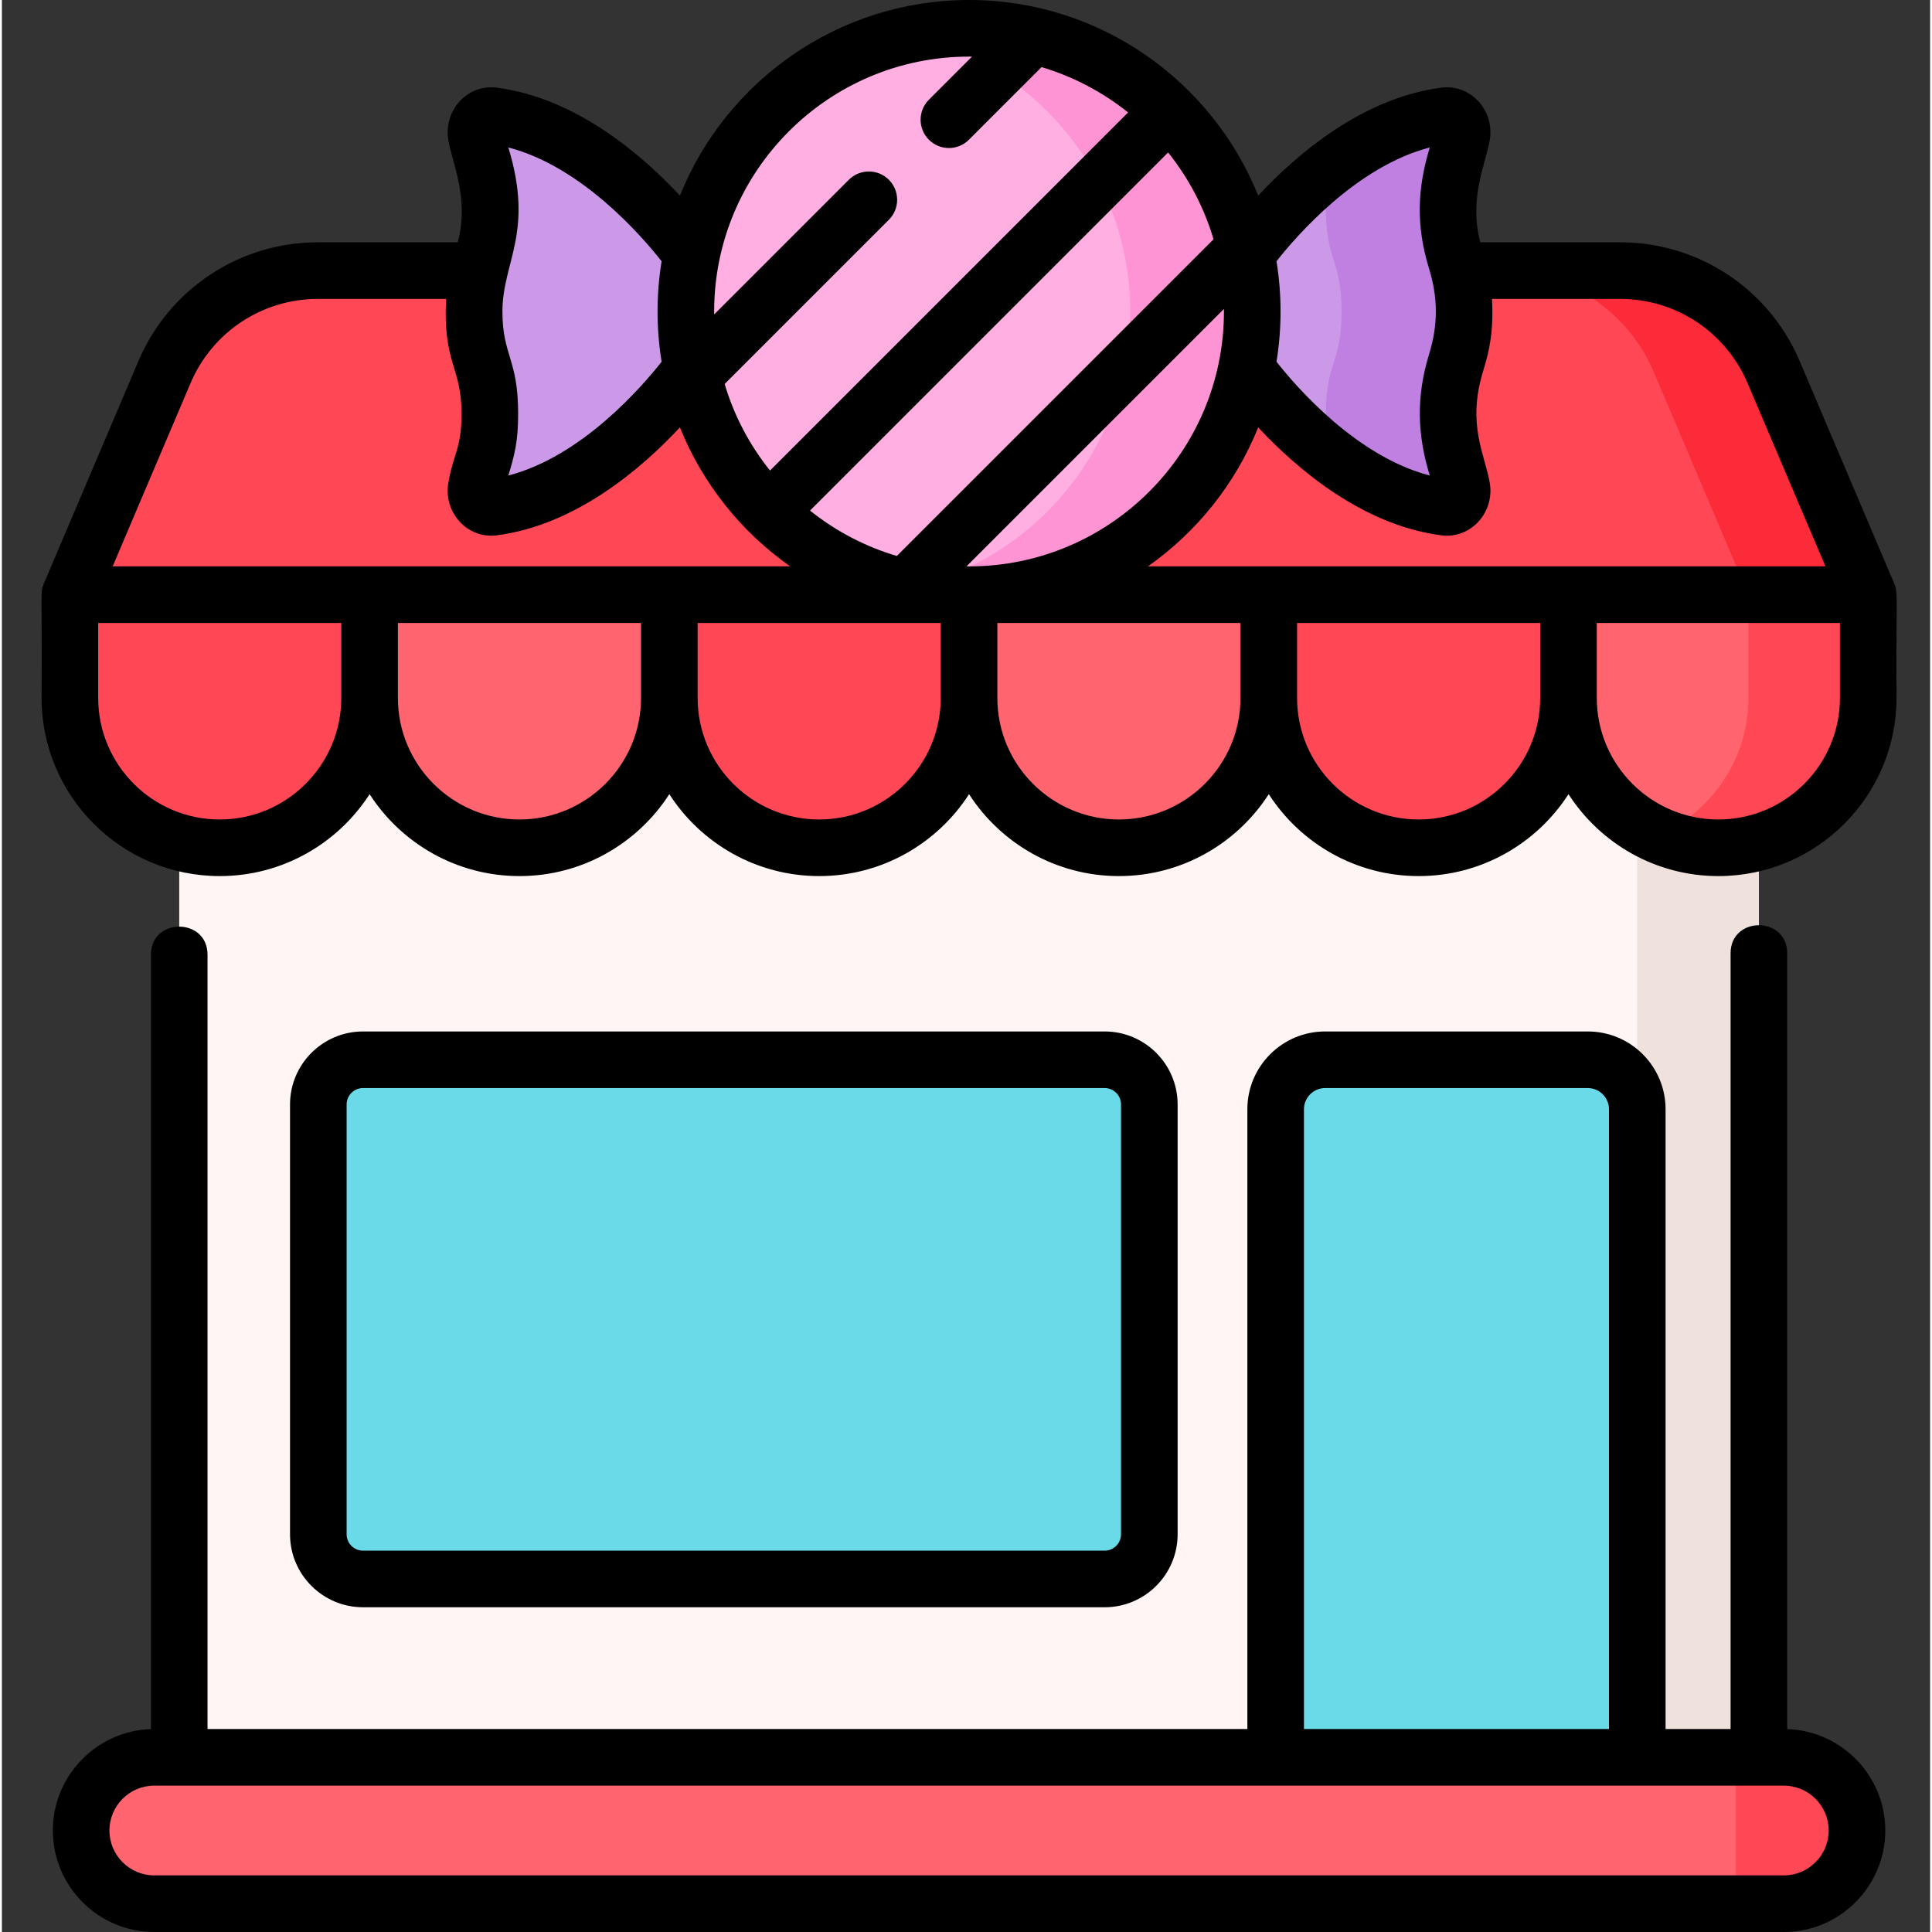 <svg height="512pt" viewBox="-10 0 511 512" width="512pt" xmlns="http://www.w3.org/2000/svg"><rect x="-10" y="0" width="511" height="512" fill="#333333" stroke="none"/><path d="m36.996 141.984h418.629v335.176h-418.629zm0 0" fill="#fff5f5"/><path d="m423.359 141.984h32.262v335.176h-32.262zm0 0" fill="#efe2dd"/><path d="m47.734 224.672c-21.934 0-39.715-17.781-39.715-39.715v-27.359h79.43v27.359c0 21.934-17.777 39.715-39.715 39.715zm0 0" fill="#ff4755"/><path d="m127.168 224.672c-21.938 0-39.719-17.781-39.719-39.715v-27.359h79.43v27.359c0 21.934-17.781 39.715-39.711 39.715zm0 0" fill="#ff646f"/><path d="m206.594 224.672c-21.934 0-39.715-17.781-39.715-39.715v-27.359h79.43v27.359c0 21.934-17.781 39.715-39.715 39.715zm0 0" fill="#ff4755"/><path d="m286.023 224.672c-21.934 0-39.715-17.781-39.715-39.715v-27.359h79.43v27.359c0 21.934-17.781 39.715-39.715 39.715zm0 0" fill="#ff646f"/><path d="m365.453 224.672c-21.934 0-39.715-17.781-39.715-39.715v-27.359h79.43v27.359c0 21.934-17.781 39.715-39.715 39.715zm0 0" fill="#ff4755"/><path d="m444.883 224.672c-21.934 0-39.715-17.781-39.715-39.715v-27.359h79.43v27.359c0 21.934-17.781 39.715-39.715 39.715zm0 0" fill="#ff646f"/><path d="m418.871 71.711h-345.121c-17.719 0-33.723 10.586-40.656 26.895l-25.07 58.992h476.574l-25.074-58.992c-6.93-16.309-22.934-26.895-40.652-26.895zm0 0" fill="#ff4755"/><path d="m452.848 157.598v27.355c0 16.289-9.809 30.281-23.84 36.406 4.863 2.125 10.23 3.309 15.875 3.309 21.934 0 39.715-17.781 39.715-39.715v-27.355zm0 0" fill="#ff4755"/><path d="m459.523 98.605c-6.93-16.309-22.934-26.895-40.652-26.895h-31.746c17.719 0 33.719 10.586 40.648 26.895l25.074 58.992h31.75zm0 0" fill="#fc2b3a"/><path d="m282.238 418.445h-196.535c-6.543 0-11.844-5.305-11.844-11.844v-113.914c0-6.539 5.301-11.84 11.844-11.84h196.535c6.539 0 11.84 5.301 11.84 11.84v113.914c.004 6.539-5.301 11.844-11.84 11.844zm0 0" fill="#6bdae8"/><path d="m423.395 492.895h-95.832v-198.938c0-7.238 5.867-13.109 13.109-13.109h69.613c7.238 0 13.109 5.867 13.109 13.109zm0 0" fill="#6bdae8"/><path d="m373.305 109.652c0-13.555 4.168-13.555 4.168-27.105 0-13.555-4.168-13.555-4.168-27.105 0-10.445 2.473-12.844 3.609-19.598.488-2.906-1.758-5.523-4.473-5.176-29.688 3.82-52.543 36.57-52.543 36.57l-.086.094v30.434l.086.094s22.855 32.75 52.543 36.57c2.715.348 4.961-2.27 4.473-5.172-1.137-6.762-3.609-9.16-3.609-19.605zm0 0" fill="#cc98e8"/><path d="m373.305 109.652c0-13.555 4.168-13.555 4.168-27.105 0-13.555-4.168-13.555-4.168-27.105 0-10.445 2.473-12.844 3.609-19.598.488-2.906-1.758-5.527-4.473-5.176-11.375 1.465-21.742 7.18-30.211 13.668-.75 2.734-1.359 5.934-1.359 11.105 0 13.551 4.168 13.551 4.168 27.105 0 13.551-4.168 13.551-4.168 27.105 0 5.176.609 8.375 1.359 11.109 8.469 6.488 18.836 12.203 30.211 13.668 2.715.348 4.961-2.273 4.473-5.176-1.137-6.758-3.609-9.156-3.609-19.602zm0 0" fill="#bf80e2"/><path d="m120.18 30.668c-2.715-.348-4.961 2.27-4.473 5.176 1.137 6.754 3.609 9.152 3.609 19.598 0 13.551-4.168 13.551-4.168 27.102 0 13.555 4.168 13.555 4.168 27.109 0 10.445-2.477 12.844-3.609 19.602-.488 2.902 1.758 5.523 4.473 5.172 29.684-3.816 52.543-36.57 52.543-36.57l.082-.09v-30.438l-.082-.09s-22.859-32.75-52.543-36.57zm0 0" fill="#cc98e8"/><path d="m321.359 82.547c0 41.449-33.602 75.051-75.051 75.051-41.445 0-75.047-33.602-75.047-75.051 0-41.445 33.602-75.047 75.047-75.047 41.449 0 75.051 33.602 75.051 75.047zm0 0" fill="#ffafe2"/><path d="m246.309 7.5c-5.555 0-10.961.621-16.172 1.766 33.668 7.398 58.875 37.391 58.875 73.281 0 35.895-25.207 65.883-58.875 73.281 5.211 1.148 10.617 1.77 16.172 1.77 41.449 0 75.051-33.602 75.051-75.047 0-41.449-33.602-75.051-75.051-75.051zm0 0" fill="#ff94d4"/><path d="m462.223 504.5h-431.824c-10.711 0-19.395-8.684-19.395-19.395 0-10.711 8.684-19.395 19.395-19.395h431.824c10.711 0 19.395 8.684 19.395 19.395 0 10.711-8.684 19.395-19.395 19.395zm0 0" fill="#ff646f"/><path d="m462.223 465.711h-12.699v38.789h12.699c10.711 0 19.395-8.684 19.395-19.395 0-10.711-8.684-19.395-19.395-19.395zm0 0" fill="#ff4755"/><path d="m491.5 154.664-25.074-58.992c-8.121-19.113-26.789-31.461-47.555-31.461h-37.07c-3.105-11.746 1.449-20.828 2.508-27.125 1.309-7.785-5.035-14.859-12.824-13.855-21.012 2.703-38.5 17.812-48.551 28.605-12.211-30.352-41.957-51.836-76.625-51.836-34.668 0-64.414 21.484-76.621 51.836-10.051-10.793-27.539-25.902-48.551-28.605-7.816-1-14.129 6.086-12.828 13.855 1.074 6.379 5.594 15.461 2.512 27.125h-37.07c-20.77 0-39.434 12.348-47.559 31.461l-25.074 58.988c-1.043 2.457-.406 1.855-.598 30.293 0 26.035 21.18 47.219 47.215 47.219 16.645 0 31.305-8.66 39.715-21.707 8.41 13.047 23.07 21.707 39.715 21.707 16.645 0 31.305-8.66 39.715-21.707 8.41 13.047 23.07 21.707 39.715 21.707s31.305-8.66 39.715-21.707c8.41 13.047 23.07 21.707 39.715 21.707 16.648 0 31.305-8.66 39.715-21.707 8.41 13.047 23.07 21.707 39.715 21.707 16.648 0 31.309-8.66 39.715-21.707 8.41 13.047 23.07 21.707 39.715 21.707 26.035 0 47.215-21.184 47.215-47.219-.176-26.133.52-27.664-.598-30.289zm-107.191-26.652c-1.273-7.582-6.141-15.438-1.75-29.707 1.66-5.406 2.781-10.414 2.332-19.094h33.98c14.738 0 27.984 8.762 33.75 22.328l20.641 48.559h-179.551c12.98-9.137 23.223-21.914 29.223-36.836 10.051 10.793 27.539 25.902 48.551 28.605 7.828 1.004 14.129-6.109 12.824-13.855zm-85.246-87.605c5.395 6.738 9.523 14.523 12.035 23.004l-83.93 83.926c-8.477-2.508-16.266-6.641-23-12.031zm14.797 42.141c0 37.195-30.219 67.469-67.398 67.551h-.301c-.18 0-.355-.004-.535-.004l68.23-68.23c0 .23.004.457.004.684zm54.543-43.469c-3.277 10.789-3.719 20.613-.184 32.121 2.387 7.754 2.391 14.926 0 22.695-3.492 11.367-3.094 21.477.188 32.125-19.477-5.039-35.48-23.617-40.621-30.156 1.395-8.562 1.469-17.609 0-26.629 5.148-6.547 21.148-25.121 40.617-30.156zm-122.094-24.078c.262 0 .52.004.781.004l-11.422 11.422c-2.93 2.93-2.93 7.676 0 10.605 2.93 2.93 7.68 2.93 10.605 0l19.25-19.25c8.453 2.516 16.215 6.641 22.934 12.02l-94.895 94.895c-5.383-6.719-9.508-14.48-12.02-22.934l43.52-43.52c2.926-2.926 2.926-7.676 0-10.605-2.93-2.926-7.68-2.926-10.609 0l-35.688 35.688c-.004-.258-.004-.516-.004-.777 0-37.246 30.301-67.547 67.547-67.547zm-122.094 24.078c19.473 5.035 35.477 23.613 40.621 30.156-1.402 8.598-1.465 17.648 0 26.629-5.148 6.551-21.152 25.117-40.621 30.156 1.621-5.309 2.602-8.965 2.602-16.367 0-14.613-4.168-15.34-4.168-27.109 0-13.16 8.473-20.875 1.566-43.465zm-84.219 62.461c5.766-13.566 19.016-22.328 33.754-22.328h33.98c-.891 17.188 4.082 17.836 4.082 30.441 0 9.277-2.199 10.609-3.504 18.359-1.309 7.805 5.062 14.863 12.828 13.855 21.008-2.703 38.496-17.816 48.547-28.605 6.004 14.922 16.246 27.699 29.223 36.832h-179.547zm7.738 115.633c-17.762 0-32.211-14.453-32.211-32.219v-19.855h64.426v19.855c0 17.766-14.449 32.219-32.215 32.219zm79.434 0c-17.766 0-32.219-14.453-32.219-32.219v-19.855h64.434v19.82.039c-.004 17.762-14.453 32.215-32.215 32.215zm79.426 0c-17.762 0-32.211-14.453-32.211-32.219v-19.855h64.426v19.855c0 17.766-14.449 32.219-32.215 32.219zm79.43 0c-17.762 0-32.215-14.453-32.215-32.219v-19.855h64.43v19.855c0 17.766-14.449 32.219-32.215 32.219zm79.43 0c-17.762 0-32.215-14.453-32.215-32.219v-19.855h64.43v19.781.074c0 17.766-14.449 32.219-32.215 32.219zm79.43 0c-17.762 0-32.215-14.453-32.215-32.219v-19.855h64.43v19.855c0 17.766-14.449 32.219-32.215 32.219zm0 0"/><path d="m463.125 458.223v-205.59c0-9.914-15-9.93-15 0v205.578h-17.23v-164.254c0-11.363-9.246-20.609-20.609-20.609h-69.613c-11.363 0-20.609 9.246-20.609 20.609v164.254h-275.566v-205.199c0-9.918-15-9.93-15 0v205.211c-14.414.48-25.992 12.352-25.992 26.883 0 14.828 12.062 26.895 26.895 26.895h431.824c14.828 0 26.895-12.066 26.895-26.895 0-14.527-11.578-26.402-25.992-26.883zm-128.062-164.266c0-3.094 2.516-5.609 5.609-5.609h69.613c3.094 0 5.609 2.516 5.609 5.609v164.254h-80.832zm127.16 203.043h-431.824c-6.559 0-11.895-5.336-11.895-11.895 0-6.562 5.336-11.898 11.895-11.898h431.824c6.559 0 11.895 5.336 11.895 11.898 0 6.559-5.336 11.895-11.895 11.895zm0 0"/><path d="m282.238 425.945c10.664 0 19.344-8.68 19.344-19.344v-113.914c0-10.664-8.68-19.34-19.344-19.34h-196.535c-10.668 0-19.344 8.676-19.344 19.34v113.914c0 10.664 8.676 19.34 19.344 19.34h196.535zm-200.879-19.344v-113.914c0-2.395 1.949-4.34 4.344-4.34h196.535c2.395 0 4.344 1.945 4.344 4.34v113.914c0 2.395-1.949 4.34-4.344 4.34h-196.535c-2.395.004-4.344-1.945-4.344-4.34zm0 0"/></svg>